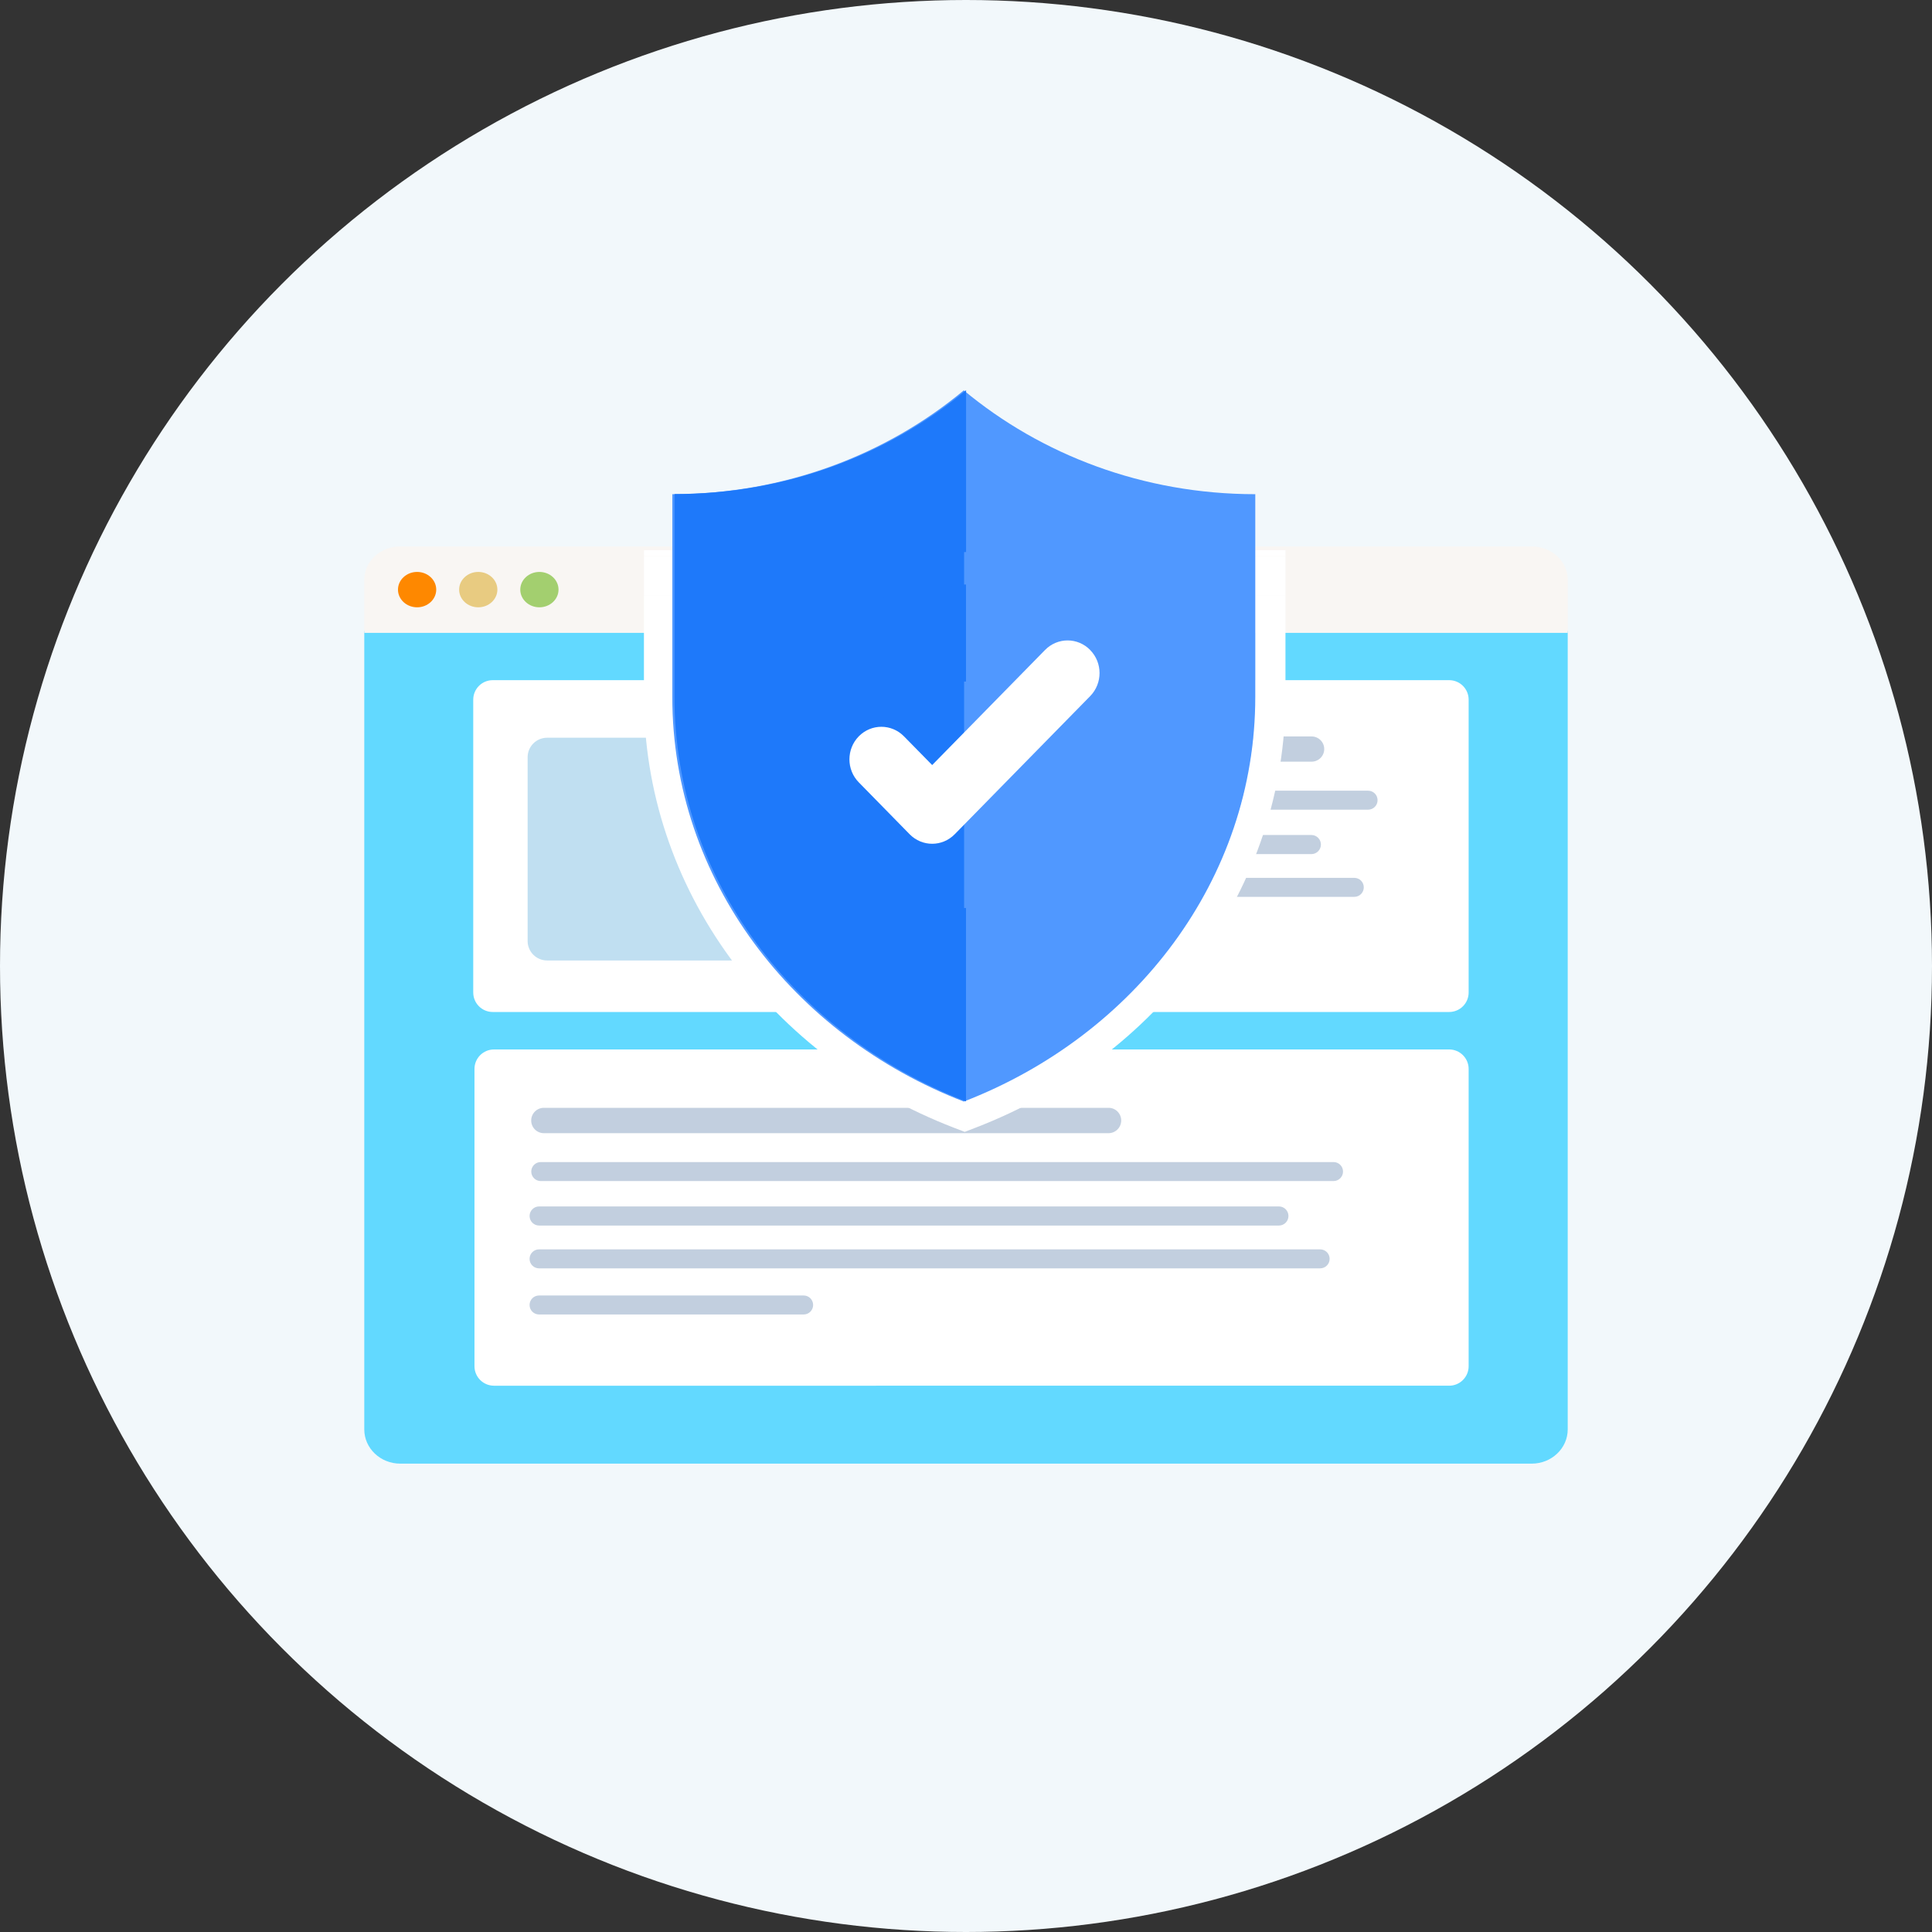 <?xml version="1.0" encoding="UTF-8"?>
<svg id="_レイヤー_2" data-name="レイヤー 2" xmlns="http://www.w3.org/2000/svg" viewBox="0 0 297 297">
  <rect x="0" y="0" width="297" height="297" fill="#333333" stroke="none"/>
  <defs>
    <style>
      .cls-1 {
        fill: #f2f8fb;
      }

      .cls-2 {
        fill: #f9f6f3;
      }

      .cls-3 {
        fill: #e8cb81;
      }

      .cls-4, .cls-5 {
        fill: #fff;
      }

      .cls-6 {
        fill: #fe8800;
      }

      .cls-7 {
        fill: #c2cfdf;
      }

      .cls-8 {
        fill: #a3cf6f;
      }

      .cls-9 {
        fill: #c0dff1;
      }

      .cls-10 {
        fill: #1e79fa;
      }

      .cls-11 {
        fill: #62d9ff;
      }

      .cls-12 {
        fill: #5098ff;
      }

      .cls-5 {
        fill-rule: evenodd;
      }
    </style>
  </defs>
  <g id="_レイヤー_1-2" data-name="レイヤー 1">
    <circle class="cls-1" cx="148.5" cy="148.5" r="148.5"/>
    <g>
      <path class="cls-11" d="M56,97v122.74c0,2.9,2.48,5.26,5.53,5.26H235.47c3.05,0,5.53-2.36,5.53-5.26V97H56Z"/>
      <path class="cls-2" d="M241,97.29v-8.18c0-2.82-2.48-5.11-5.53-5.11H61.53c-3.05,0-5.53,2.29-5.53,5.11v8.18H241Z"/>
      <path class="cls-6" d="M67.06,90.64c0,1.5-1.32,2.72-2.94,2.72s-2.94-1.22-2.94-2.72,1.32-2.72,2.94-2.72,2.94,1.22,2.94,2.72Z"/>
      <path class="cls-3" d="M76.46,90.64c0,1.5-1.32,2.72-2.94,2.72s-2.94-1.22-2.94-2.72,1.32-2.72,2.94-2.72,2.94,1.22,2.94,2.72Z"/>
      <path class="cls-8" d="M85.86,90.64c0,1.5-1.32,2.72-2.94,2.72s-2.94-1.22-2.94-2.72,1.32-2.72,2.94-2.72,2.94,1.22,2.94,2.72Z"/>
      <path class="cls-4" d="M222.77,104.56H75.75c-1.66,0-3,1.34-3,3v45.01c0,1.66,1.34,3,3,3H222.77c1.66,0,3-1.34,3-3v-45.01c0-1.66-1.34-3-3-3Z"/>
      <path class="cls-7" d="M201.62,113.21h-54.42c-1.07,0-1.95,.87-1.95,1.94s.87,1.94,1.95,1.94h54.42c1.08,0,1.95-.87,1.95-1.94s-.87-1.94-1.95-1.94Z"/>
      <path class="cls-7" d="M210.31,121.55h-63.6c-.81,0-1.46,.65-1.46,1.46s.65,1.46,1.46,1.46h63.6c.81,0,1.46-.65,1.46-1.46s-.65-1.46-1.46-1.46Z"/>
      <path class="cls-7" d="M201.59,128.36h-55.13c-.81,0-1.47,.66-1.47,1.47s.66,1.47,1.47,1.47h55.13c.81,0,1.47-.66,1.47-1.47s-.66-1.47-1.47-1.47Z"/>
      <path class="cls-7" d="M208.19,134.95h-61.74c-.81,0-1.46,.65-1.46,1.46s.65,1.46,1.46,1.46h61.74c.81,0,1.46-.65,1.46-1.46s-.65-1.46-1.46-1.46Z"/>
      <path class="cls-7" d="M157.99,142.06h-11.54c-.81,0-1.46,.65-1.46,1.46s.65,1.46,1.46,1.46h11.54c.81,0,1.46-.65,1.46-1.46s-.65-1.46-1.46-1.46Z"/>
      <path class="cls-9" d="M136.8,113.41h-52.69c-1.66,0-3,1.34-3,3v28.24c0,1.66,1.34,3,3,3h52.69c1.66,0,3-1.34,3-3v-28.24c0-1.66-1.34-3-3-3Z"/>
      <path class="cls-4" d="M110.45,124.75c-3.2,0-5.77,2.59-5.77,5.79s2.57,5.75,5.77,5.75,5.79-2.59,5.79-5.75-2.59-5.79-5.79-5.79Zm2.34,5.82l-3.84,2.21s-.05,.03-.07,.03v-4.57s.03,0,.07,.02l3.84,2.23s.05,.03,.05,.05c0,0-.02,0-.05,.03Z"/>
      <path class="cls-4" d="M222.77,161.33H75.94c-1.66,0-3,1.34-3,3v45.69c0,1.66,1.34,3,3,3H222.77c1.66,0,3-1.34,3-3v-45.69c0-1.66-1.34-3-3-3Z"/>
      <path class="cls-7" d="M170.41,170.3H83.61c-1.07,0-1.95,.87-1.95,1.95s.87,1.95,1.95,1.95h86.8c1.07,0,1.95-.87,1.95-1.95s-.87-1.95-1.95-1.95Z"/>
      <path class="cls-7" d="M204.99,178.64H83.13c-.81,0-1.46,.65-1.46,1.46s.65,1.46,1.46,1.46h121.87c.8,0,1.46-.65,1.46-1.46s-.65-1.46-1.46-1.46Z"/>
      <path class="cls-7" d="M196.6,185.46H82.88c-.81,0-1.47,.66-1.47,1.47s.66,1.47,1.47,1.47h113.72c.81,0,1.47-.66,1.47-1.47s-.66-1.47-1.47-1.47Z"/>
      <path class="cls-7" d="M202.95,192.06H82.87c-.81,0-1.46,.65-1.46,1.46s.65,1.46,1.46,1.46h120.07c.81,0,1.46-.65,1.46-1.46s-.65-1.46-1.46-1.46Z"/>
      <path class="cls-7" d="M123.54,199.15h-40.67c-.81,0-1.46,.65-1.46,1.46s.65,1.46,1.46,1.46h40.67c.81,0,1.46-.65,1.46-1.46s-.65-1.46-1.46-1.46Z"/>
    </g>
    <path class="cls-4" d="M197.61,85.46h-4.67v6.12h4.67v-6.12Z"/>
    <path class="cls-4" d="M197.61,84.58h-4.67v.87h4.67v-.87Z"/>
    <path class="cls-4" d="M103.67,85.46h-4.67v6.12h4.67v-6.12Z"/>
    <path class="cls-4" d="M103.67,84.58h-4.67v.87h4.67v-.87Z"/>
    <path class="cls-4" d="M197.61,91.58h-4.67v15.46c0,27.96-18.45,51.83-44.64,61.96-26.19-10.13-44.64-34-44.64-61.96v-15.46h-4.67v15.46c0,14.52,4.64,28.5,13.4,40.43,8.5,11.56,20.33,20.51,34.22,25.88l1.69,.65,1.69-.65c13.89-5.37,25.72-14.32,34.22-25.88,8.77-11.93,13.4-25.91,13.4-40.43v-15.46Z"/>
    <path class="cls-12" d="M103.35,75.97c17.24,0,32.92-6.07,44.81-15.96,11.9,9.89,27.57,15.96,44.81,15.96v31.16c0,28.07-18.52,52.04-44.81,62.21-26.29-10.17-44.81-34.14-44.81-62.21v-31.16Z"/>
    <rect class="cls-10" x="124.18" y="81.63" width="24.03" height="66.49"/>
    <path class="cls-10" d="M148.5,89.85c-5.49,0-9.96,4.46-9.96,9.95v4.97h9.96v-14.93m0-29.85c-11.9,9.89-27.57,15.96-44.82,15.96v31.16c0,28.07,18.52,52.04,44.82,62.21v-29.74h-15.75c-2.3,0-4.16-1.86-4.16-4.16v-26.5c0-2.3,1.87-4.16,4.16-4.16h.82v-4.97c0-8.24,6.69-14.93,14.94-14.93v-24.87"/>
    <path class="cls-5" d="M167.59,99.92c-1.92-1.96-5.02-1.96-6.94,0l-17.35,17.69-4.34-4.42c-1.92-1.95-5.02-1.95-6.94,0-1.92,1.96-1.92,5.13,0,7.08l7.81,7.97c1.92,1.96,5.02,1.96,6.94,0l20.82-21.23c1.92-1.96,1.92-5.13,0-7.08Z"/>
  </g>
</svg>